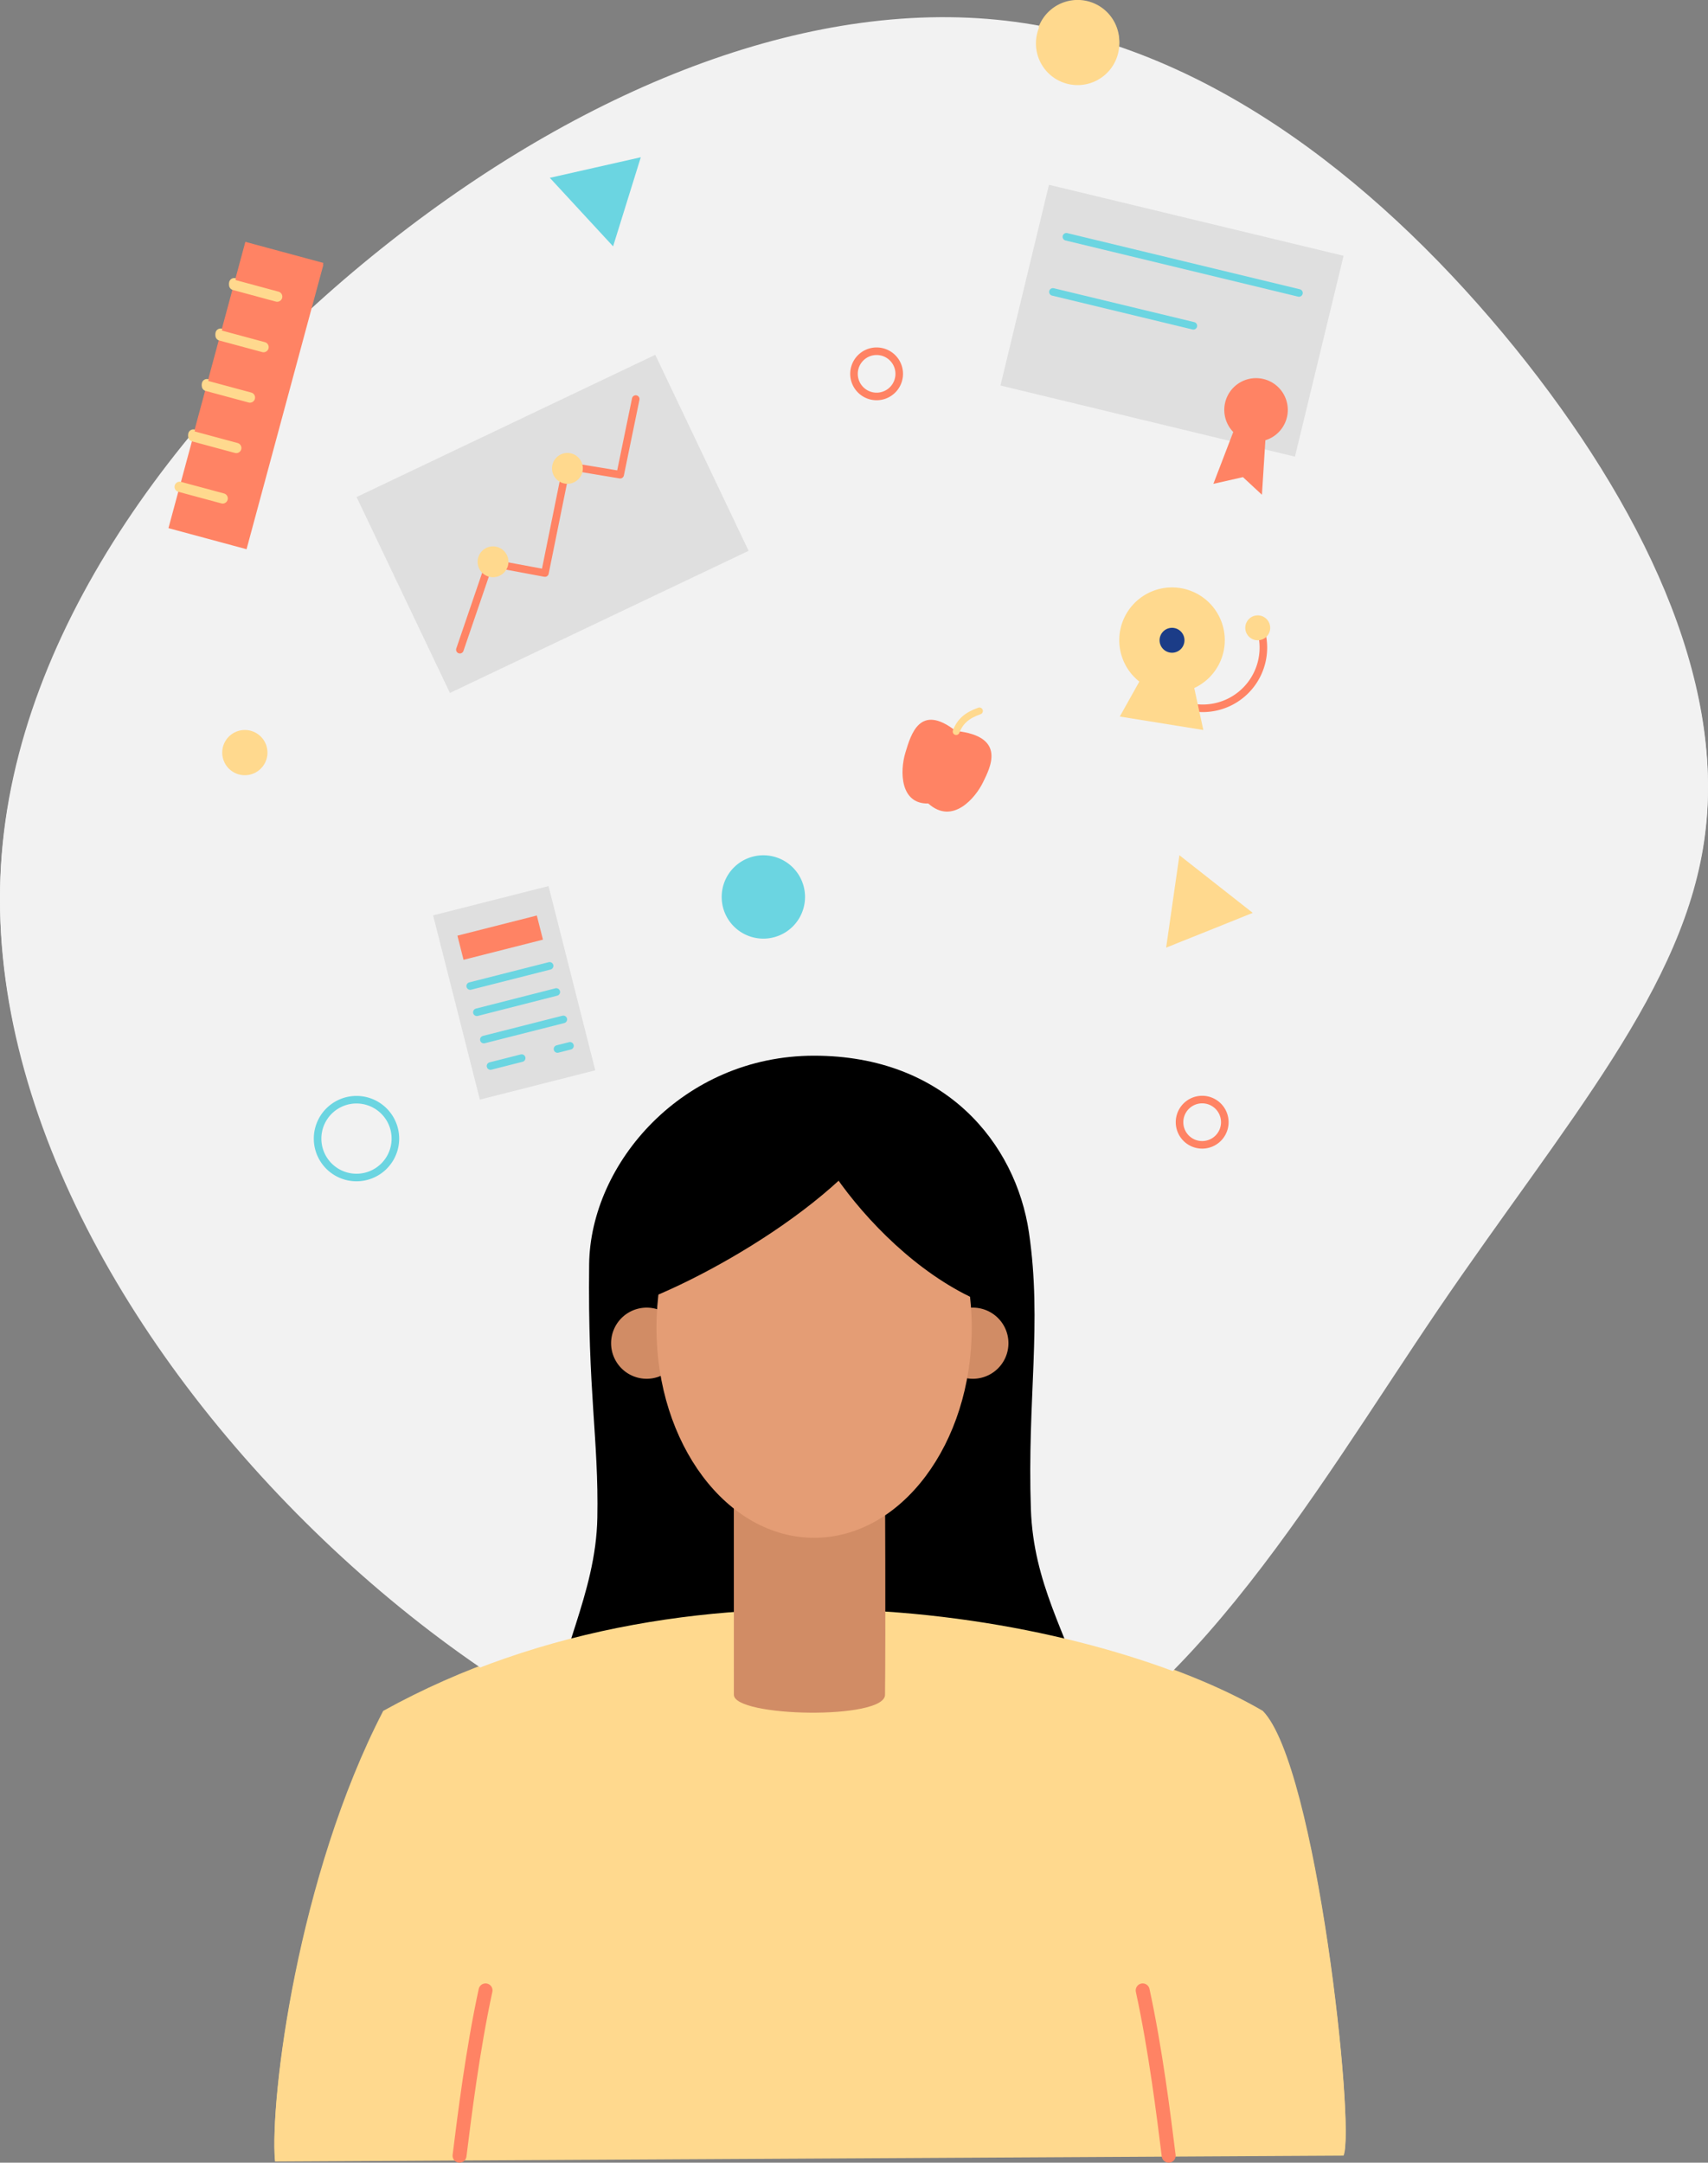 <svg xmlns="http://www.w3.org/2000/svg" viewBox="0 0 702.48 889.49"><rect x="0" y="0" width="702.48" height="889.49" fill="#808080" stroke="none"/><defs><style>.cls-1{fill:#f2f2f2;}.cls-12,.cls-14,.cls-2,.cls-3,.cls-5,.cls-6,.cls-8,.cls-9{fill-rule:evenodd;}.cls-3{fill:#ffd98e;}.cls-10,.cls-11,.cls-13,.cls-4,.cls-7{fill:none;stroke-linecap:round;stroke-linejoin:round;}.cls-11,.cls-4{stroke:#ff8364;}.cls-4{stroke-width:5.73px;}.cls-5{fill:#d18c65;}.cls-6{fill:#ff8364;}.cls-13,.cls-7{stroke:#ffd98e;}.cls-7{stroke-width:2.83px;}.cls-8{fill:#6bd5e1;}.cls-9{fill:#dfdfdf;}.cls-10{stroke:#6bd5e1;}.cls-10,.cls-11{stroke-width:3.11px;}.cls-12{fill:#1b3c87;}.cls-13{stroke-width:4.23px;}.cls-14{fill:#e49d75;}</style></defs><title>student-colour</title><g id="Layer_2" data-name="Layer 2"><g id="Layer_1-2" data-name="Layer 1"><path class="cls-1" d="M623.07,143.07c52.35,64.75,86.21,135.78,78.25,199.05C693.55,405.2,644,460.7,591.62,537.65c-52.35,77.14-107.84,175.93-187.76,200.53-80.1,24.6-184.62-24.79-266.94-101.93S-5.52,454.59.4,355.81s77.7-191.65,160-256.39S335.6-2,417.55,9,570.53,78.33,623.07,143.07Z"/><path class="cls-2" d="M334.81,433.46c54,0,83,36.08,88.39,72.72,5.48,37.48-.77,68.51.79,113.82,1.06,30.51,14.49,50.89,23.1,78.09s-221.18,34.06-219.81,8.62,17.81-51.5,18.4-83.19c.6-32.31-4-51.7-3.37-104.26C242.78,477.77,280.79,433.46,334.81,433.46Z"/><path class="cls-3" d="M113.09,888.29c-2.07-25.54,9.32-116.62,44.53-184.63,131.51-72.83,296.51-38.14,361.75,0,22.09,22.44,38.06,171.52,33.23,182.22"/><path class="cls-4" d="M189,885.88c2.07-16.57,5.35-43.27,10.7-68"/><path class="cls-4" d="M480.67,885.88c-2.07-16.57-5.35-43.27-10.7-68"/><path class="cls-5" d="M251.34,551.72A14.63,14.63,0,1,1,266,566.34,14.63,14.63,0,0,1,251.34,551.72Z"/><path class="cls-5" d="M385.5,551.72a14.63,14.63,0,1,1,14.63,14.62A14.63,14.63,0,0,1,385.5,551.72Z"/><path class="cls-6" d="M393.07,299.87c-14.76-11.51-18.4,1.35-20.71,9s-2.14,21.14,9.43,20.85c10.14,9.09,19.58-2.68,22.48-8.66S414.29,302.11,393.07,299.87Z"/><path class="cls-7" d="M402.83,291.67c-5.09,1.79-7.95,4.23-9.57,8.47"/><path class="cls-8" d="M296.82,368.18A17.14,17.14,0,1,1,314,385.31,17.14,17.14,0,0,1,296.82,368.18Z"/><path class="cls-9" d="M178.13,375.74l47.47-12.05,19.23,75.78-47.46,12Z"/><path class="cls-6" d="M188.13,384.09l32.66-8.29,2.52,9.93L190.65,394Z"/><path class="cls-10" d="M193.39,404.8l32.66-8.29"/><path class="cls-10" d="M196.13,415.58l32.67-8.29"/><path class="cls-10" d="M199,426.83l32.69-8.3"/><path class="cls-10" d="M201.74,437.7l12.82-3.26"/><path class="cls-10" d="M229.29,430.7l5.14-1.3"/><path class="cls-9" d="M146.66,203.68,269.5,145.19l38.39,80.61L185.05,284.3Z"/><path class="cls-11" d="M189.14,266.47l12.22-35.77L224.13,235l8.94-44.11,22,3.66,6.4-31.12"/><path class="cls-3" d="M197.05,233a6.33,6.33,0,1,1,8.45,3A6.33,6.33,0,0,1,197.05,233Z"/><path class="cls-3" d="M227.65,194.62a6.34,6.34,0,1,1,8.45,3A6.33,6.33,0,0,1,227.65,194.62Z"/><path class="cls-3" d="M460.34,262.6A21.7,21.7,0,1,1,482,284.3,21.69,21.69,0,0,1,460.34,262.6Z"/><path class="cls-11" d="M518.67,258.81a25,25,0,0,1-24,31.76,25.14,25.14,0,0,1-4.87-.47"/><path class="cls-3" d="M468.88,279.08,460.56,294l34.35,5.52-3.76-17.38"/><path class="cls-12" d="M476.92,262.6a5.12,5.12,0,1,1,5.12,5.12A5.12,5.12,0,0,1,476.92,262.6Z"/><path class="cls-3" d="M512.17,257.48a5.12,5.12,0,1,1,5.12,5.12A5.13,5.13,0,0,1,512.17,257.48Z"/><path class="cls-6" d="M100.91,99.47,133,108.14l-31.6,117L69.31,216.5Z"/><path class="cls-13" d="M79.51,178.73l17.67,4.78"/><path class="cls-13" d="M73.9,199.49l17.68,4.77"/><path class="cls-13" d="M85.11,158l17.68,4.78"/><path class="cls-13" d="M90.72,137.23,108.39,142"/><path class="cls-13" d="M96.32,116.48,114,121.25"/><path class="cls-9" d="M431.43,75.21,552.6,104.46l-20,82.62L411.48,157.82Z"/><path class="cls-6" d="M503.9,164.78a13.06,13.06,0,1,1,9.63,15.76A13.06,13.06,0,0,1,503.9,164.78Z"/><path class="cls-6" d="M507.76,175.53l-8.71,22.71,12.16-2.75,7.81,7.25L520.59,178"/><path class="cls-10" d="M438.59,96.64l95.66,23.1"/><path class="cls-10" d="M433.05,119.31l57.77,13.95"/><path class="cls-8" d="M239.14,86.48l-13-14.09,18.7-4.23,18.71-4.23-5.69,18.32-5.69,18.31Z"/><path class="cls-3" d="M497.43,381.88,479.62,389l2.73-19,2.73-19,15.07,11.85,15.08,11.86Z"/><path class="cls-11" d="M351.24,153a9.3,9.3,0,1,1,9.3,9.3A9.3,9.3,0,0,1,351.24,153Z"/><path class="cls-3" d="M91.4,308.8a9.3,9.3,0,1,1,9.3,9.3A9.3,9.3,0,0,1,91.4,308.8Z"/><path class="cls-5" d="M301.81,606.75H364s.29,64.25,0,89.53c0,10.43-62.17,9.24-62.17,0Z"/><path class="cls-14" d="M270,545.32c0-47.72,29-86.41,64.83-86.41s64.84,38.69,64.84,86.41-29,86.42-64.84,86.42S270,593.05,270,545.32Z"/><path class="cls-2" d="M369.84,452.72c-16.47,38.27-84.71,75.63-113.45,84.37C251.85,514.24,281.26,416.91,369.84,452.72Z"/><path class="cls-2" d="M333.37,451.54c-12.47,4.75,28.07,69.59,76.65,85.55C429.85,508.86,384.13,450.19,333.37,451.54Z"/><path class="cls-3" d="M426.07,17.13A17.14,17.14,0,1,1,443.2,34.26,17.13,17.13,0,0,1,426.07,17.13Z"/><path class="cls-10" d="M130.62,467.56a16,16,0,1,1,16,16A16,16,0,0,1,130.62,467.56Z"/><path class="cls-11" d="M485.13,460.82a9.31,9.31,0,1,1,9.31,9.3A9.3,9.3,0,0,1,485.13,460.82Z"/><path class="cls-1" d="M623.07,143.82c52.35,64.74,86.21,135.78,78.25,199C693.55,406,644,461.44,591.62,538.4c-52.35,77.14-107.84,175.92-187.76,200.52C323.76,763.53,219.24,714.14,136.92,637S-5.52,455.34.4,356.55s77.7-191.64,160-256.39S335.6-1.21,417.55,9.7,570.53,79.07,623.07,143.82Z"/><path class="cls-2" d="M334.81,434.2c54,0,83,36.09,88.39,72.73,5.48,37.47-.77,68.5.79,113.81,1.06,30.52,14.49,50.89,23.1,78.1s-221.18,34.06-219.81,8.61,17.81-51.5,18.4-83.19c.6-32.3-4-51.7-3.37-104.25C242.78,478.51,280.79,434.2,334.81,434.2Z"/><path class="cls-3" d="M113.09,889c-2.07-25.54,9.32-116.62,44.53-184.62,131.51-72.83,296.51-38.15,361.75,0,22.09,22.44,38.06,171.51,33.23,182.21"/><path class="cls-4" d="M189,886.62c2.07-16.57,5.35-43.27,10.7-68"/><path class="cls-4" d="M480.67,886.62c-2.07-16.57-5.35-43.27-10.7-68"/><path class="cls-5" d="M251.34,552.46A14.63,14.63,0,1,1,266,567.08,14.63,14.63,0,0,1,251.34,552.46Z"/><path class="cls-5" d="M385.5,552.46a14.63,14.63,0,1,1,14.63,14.62A14.63,14.63,0,0,1,385.5,552.46Z"/><path class="cls-6" d="M393.07,300.62c-14.76-11.52-18.4,1.35-20.71,9s-2.14,21.14,9.43,20.85c10.14,9.1,19.58-2.67,22.48-8.65S414.29,302.86,393.07,300.62Z"/><path class="cls-7" d="M402.83,292.41c-5.09,1.79-7.95,4.23-9.57,8.47"/><path class="cls-8" d="M296.82,368.92A17.14,17.14,0,1,1,314,386.05,17.13,17.13,0,0,1,296.82,368.92Z"/><path class="cls-9" d="M178.13,376.48l47.47-12.05,19.23,75.78-47.46,12.05Z"/><path class="cls-6" d="M188.13,384.83l32.66-8.29,2.52,9.93-32.66,8.29Z"/><path class="cls-10" d="M193.39,405.55l32.66-8.3"/><path class="cls-10" d="M196.13,416.33,228.8,408"/><path class="cls-10" d="M199,427.57l32.69-8.3"/><path class="cls-10" d="M201.74,438.44l12.82-3.25"/><path class="cls-10" d="M229.29,431.44l5.14-1.3"/><path class="cls-9" d="M146.66,204.43l122.84-58.5,38.39,80.62L185.05,285Z"/><path class="cls-11" d="M189.14,267.21l12.22-35.76,22.77,4.24,8.94-44.11,22,3.66,6.4-31.11"/><path class="cls-3" d="M197.05,233.79a6.34,6.34,0,1,1,8.45,3A6.35,6.35,0,0,1,197.05,233.79Z"/><path class="cls-3" d="M227.65,195.36a6.34,6.34,0,1,1,8.45,3A6.33,6.33,0,0,1,227.65,195.36Z"/><path class="cls-3" d="M460.34,263.34A21.7,21.7,0,1,1,482,285,21.7,21.7,0,0,1,460.34,263.34Z"/><path class="cls-11" d="M518.67,259.56a24.6,24.6,0,0,1,.94,6.8,24.95,24.95,0,0,1-29.82,24.48"/><path class="cls-3" d="M468.88,279.82l-8.32,14.89,34.35,5.53-3.76-17.39"/><path class="cls-12" d="M476.92,263.34a5.12,5.12,0,1,1,5.12,5.12A5.12,5.12,0,0,1,476.92,263.34Z"/><path class="cls-3" d="M512.17,258.22a5.12,5.12,0,1,1,5.12,5.12A5.12,5.12,0,0,1,512.17,258.22Z"/><path class="cls-6" d="M100.91,100.21,133,108.89l-31.6,117-32.12-8.67Z"/><path class="cls-13" d="M79.51,179.48l17.67,4.77"/><path class="cls-13" d="M73.9,200.23,91.58,205"/><path class="cls-13" d="M85.11,158.73l17.68,4.77"/><path class="cls-13" d="M90.72,138l17.67,4.77"/><path class="cls-13" d="M96.32,117.22,114,122"/><path class="cls-9" d="M431.43,76,552.6,105.21l-20,82.61L411.48,158.56Z"/><path class="cls-6" d="M503.9,165.52a13.06,13.06,0,1,1,9.63,15.76A13.06,13.06,0,0,1,503.9,165.52Z"/><path class="cls-6" d="M507.76,176.28,499.05,199l12.16-2.76,7.81,7.25,1.57-24.75"/><path class="cls-10" d="M438.59,97.39l95.66,23.1"/><path class="cls-10" d="M433.05,120.06,490.82,134"/><path class="cls-8" d="M239.14,87.22l-13-14.08,18.7-4.23,18.71-4.23L257.85,83l-5.69,18.32Z"/><path class="cls-3" d="M497.43,382.62l-17.81,7.13,2.73-19,2.73-19,15.07,11.85,15.08,11.85Z"/><path class="cls-11" d="M351.24,153.76a9.3,9.3,0,1,1,9.3,9.3A9.3,9.3,0,0,1,351.24,153.76Z"/><path class="cls-3" d="M91.4,309.54a9.3,9.3,0,1,1,9.3,9.3A9.3,9.3,0,0,1,91.4,309.54Z"/><path class="cls-5" d="M301.81,607.49H364s.29,64.25,0,89.54c0,10.43-62.17,9.23-62.17,0Z"/><path class="cls-14" d="M270,546.07c0-47.73,29-86.41,64.83-86.41s64.84,38.68,64.84,86.41-29,86.41-64.84,86.41S270,593.79,270,546.07Z"/><path class="cls-2" d="M369.84,453.46c-16.47,38.27-84.71,75.64-113.45,84.38C251.85,515,281.26,417.66,369.84,453.46Z"/><path class="cls-2" d="M333.37,452.28C320.9,457,361.44,521.87,410,537.84,429.85,509.6,384.13,450.94,333.37,452.28Z"/><path class="cls-3" d="M426.07,17.88A17.14,17.14,0,1,1,443.2,35,17.13,17.13,0,0,1,426.07,17.88Z"/><path class="cls-10" d="M130.62,468.3a16,16,0,1,1,16,16A16,16,0,0,1,130.62,468.3Z"/><path class="cls-11" d="M485.13,461.56a9.31,9.31,0,1,1,9.31,9.3A9.3,9.3,0,0,1,485.13,461.56Z"/></g></g></svg>